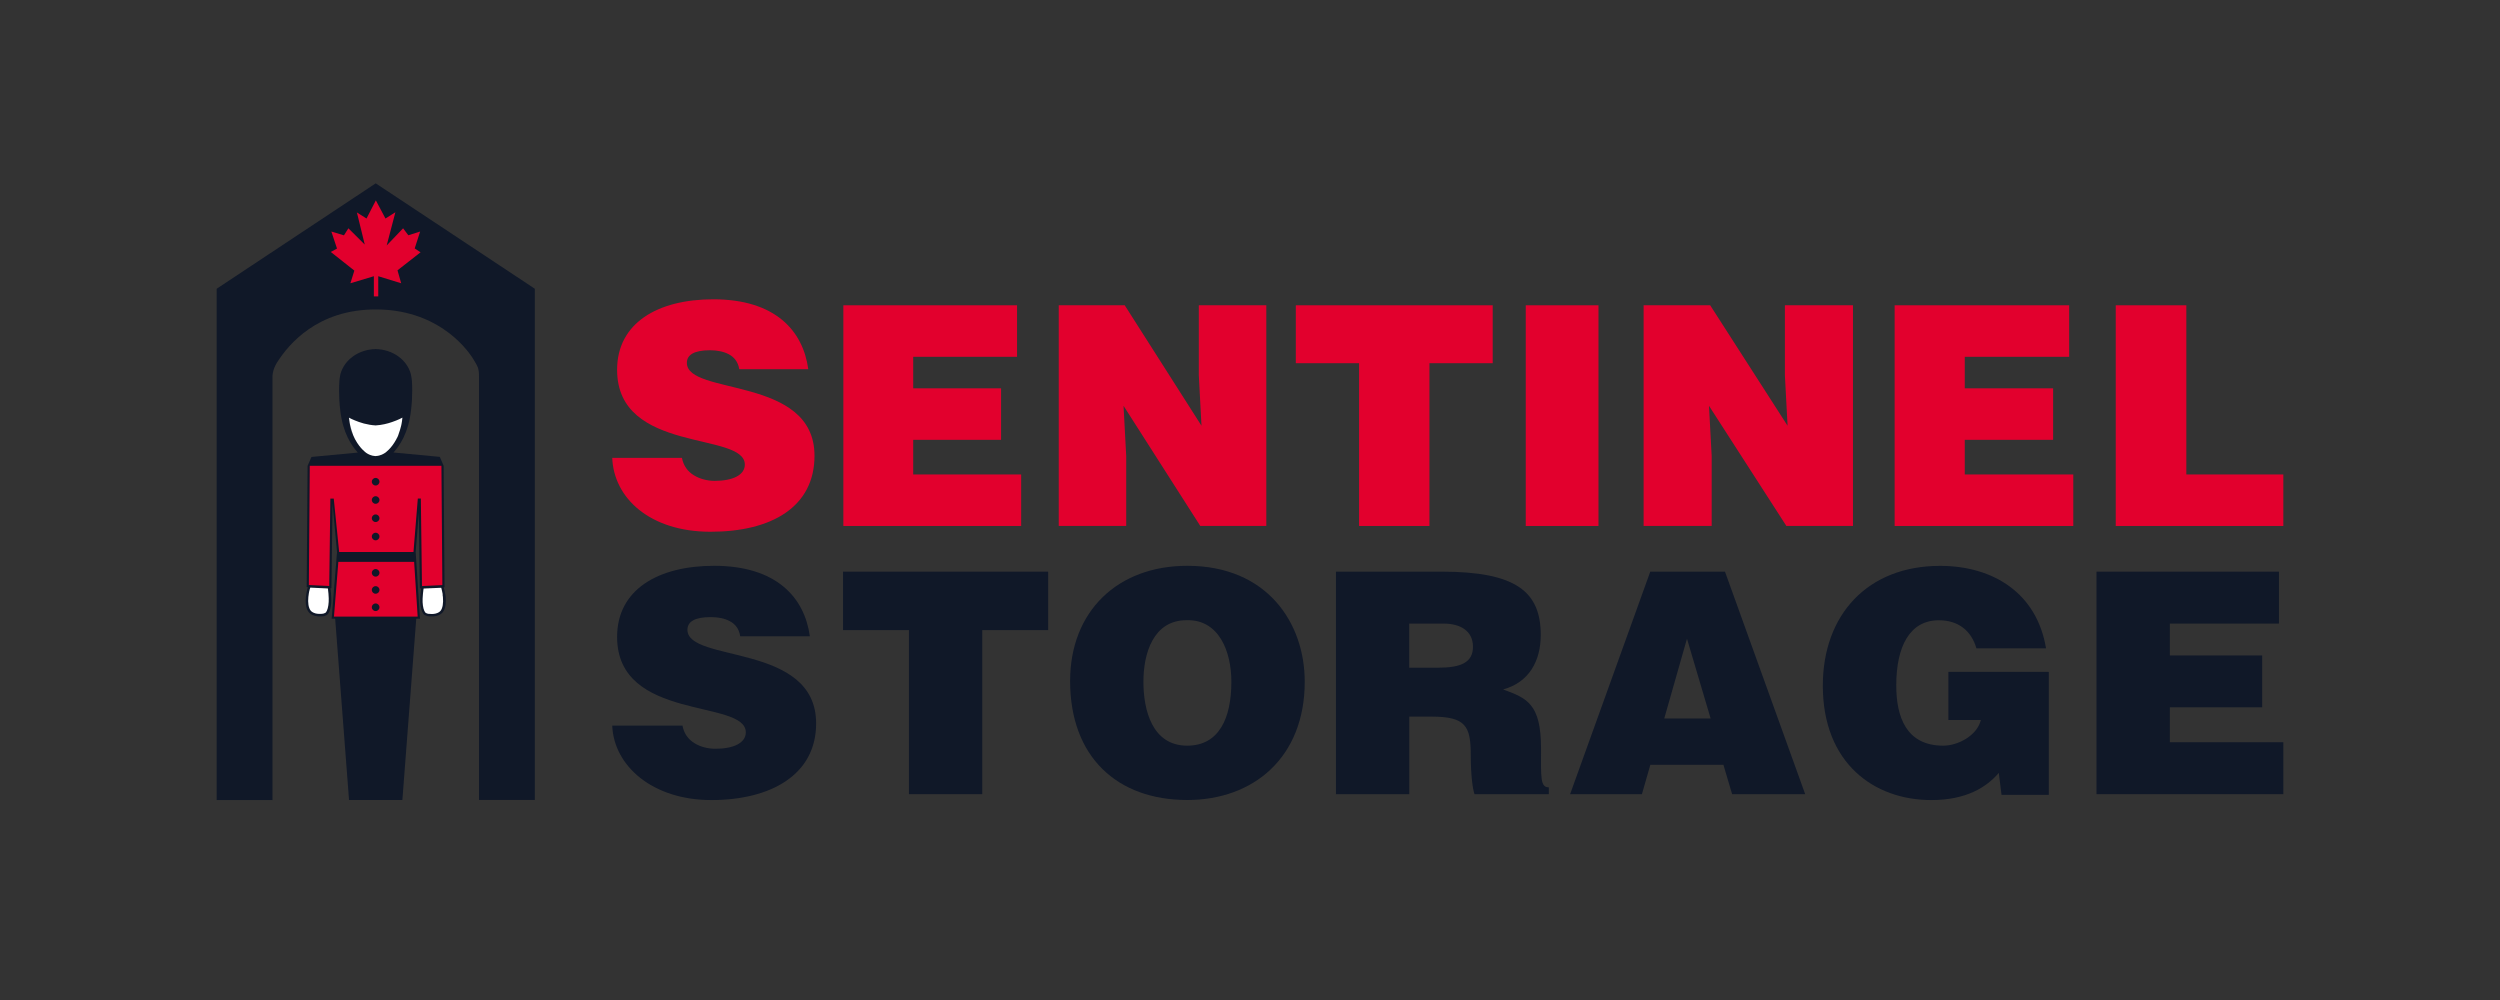 <svg width="150" height="60" viewBox="0 0 150 60" fill="none" xmlns="http://www.w3.org/2000/svg">
<rect x="0" y="0" width="150" height="60" fill="#333333" stroke="none"/>
<path d="M26.711 35.646V35.633C26.703 35.578 26.69 35.527 26.682 35.477C26.669 35.413 26.656 35.363 26.643 35.316C26.635 35.282 26.626 35.257 26.618 35.232H26.673L26.618 27.948L26.563 27.817L26.389 27.412L23.608 27.15C23.986 26.736 24.5 25.981 24.657 24.655C24.716 24.191 24.733 23.781 24.733 23.443C24.733 23.228 24.729 23.042 24.716 22.89V22.873C24.703 22.671 24.648 22.434 24.648 22.434C24.415 21.585 23.566 20.965 22.538 20.944C21.515 20.965 20.662 21.585 20.429 22.434C20.429 22.434 20.374 22.675 20.361 22.877V22.894C20.352 23.05 20.344 23.236 20.344 23.447C20.344 23.785 20.361 24.195 20.42 24.659C20.577 25.985 21.091 26.741 21.469 27.154L18.688 27.416C18.688 27.416 18.62 27.573 18.51 27.822C18.493 27.864 18.472 27.906 18.455 27.953L18.4 35.232H18.468C18.459 35.257 18.451 35.282 18.446 35.312C18.434 35.358 18.421 35.413 18.408 35.472C18.4 35.523 18.387 35.574 18.378 35.629V35.646C18.37 35.696 18.361 35.747 18.353 35.802C18.332 35.992 18.311 36.461 18.514 36.718L18.531 36.739C18.591 36.811 18.705 36.904 18.909 36.955C19.028 36.984 19.16 36.992 19.308 36.984C19.346 36.984 19.38 36.976 19.418 36.971H19.444L19.452 36.963L19.584 36.916L19.597 36.908C19.656 36.87 19.711 36.807 19.754 36.71C19.843 36.52 19.89 36.22 19.877 35.903C19.873 35.692 19.851 35.498 19.834 35.367C19.834 35.342 19.826 35.321 19.826 35.295H19.885L19.953 30.22L20.221 33.121L20.174 33.708L19.898 37.123H20.11L20.942 48H24.143L24.975 37.123H25.2L24.941 33.121L25.132 30.756L25.192 35.299H25.268C25.268 35.299 25.259 35.342 25.259 35.367C25.242 35.494 25.221 35.692 25.213 35.899C25.2 36.216 25.242 36.52 25.332 36.71C25.374 36.803 25.425 36.87 25.489 36.908L25.642 36.963L25.667 36.971C25.705 36.976 25.743 36.98 25.782 36.984C25.93 36.997 26.062 36.984 26.181 36.959C26.38 36.912 26.495 36.815 26.558 36.743L26.571 36.727C26.779 36.469 26.758 36 26.741 35.81C26.737 35.755 26.728 35.7 26.72 35.65" fill="#101828"/>
<path d="M25.06 36.997H20.038L20.301 33.712H24.848L25.06 36.997Z" fill="#E2002D"/>
<path d="M25.069 29.912L24.809 33.112V33.121H20.348V33.108L20.025 29.916H20.021H19.822L19.754 35.16L18.531 35.101L18.586 27.948H19.648H19.741H19.809H19.847H19.915H19.979H20.051H24.877H25.094H25.162H25.226H25.23H25.281H25.293H25.361H26.486L26.541 35.105L25.319 35.164L25.251 29.912H25.069Z" fill="#E2002D"/>
<path d="M44.358 22.16C44.281 21.699 44.044 21.425 43.729 21.256C43.415 21.091 43.025 21.015 42.6 21.015C41.641 21.015 41.212 21.294 41.212 21.771C41.212 23.756 48.87 22.527 48.87 27.345C48.87 30.414 46.298 31.905 42.634 31.905C38.971 31.905 36.823 29.865 36.734 27.471H40.915C41.008 27.948 41.267 28.299 41.637 28.518C41.985 28.738 42.452 28.852 42.876 28.852C43.967 28.852 44.689 28.502 44.689 27.877C44.689 25.871 37.026 27.252 37.026 22.189C37.026 19.377 39.467 17.958 42.8 17.958C46.501 17.958 48.182 19.833 48.496 22.151H44.353L44.358 22.16Z" fill="#E2002D"/>
<path d="M50.602 31.558V18.317H61.023V21.408H54.792V23.3H60.064V26.39H54.792V28.468H61.27V31.558H50.602Z" fill="#E2002D"/>
<path d="M72.09 25.546L71.929 22.527V18.317H75.978V31.558H72.018L67.412 24.347L67.573 27.366V31.558H63.524V18.317H67.484L72.09 25.546Z" fill="#E2002D"/>
<path d="M77.749 18.317H89.562V21.792H85.767V31.558H81.544V21.792H77.749V18.317Z" fill="#E2002D"/>
<path d="M95.909 18.317H91.545V31.558H95.909V18.317Z" fill="#E2002D"/>
<path d="M107.255 25.546L107.094 22.527V18.317H111.178V31.558H107.183L102.539 24.347L102.701 27.366V31.558H98.617V18.317H102.611L107.255 25.546Z" fill="#E2002D"/>
<path d="M113.678 31.558V18.317H124.15V21.408H117.885V23.3H123.187V26.39H117.885V28.468H124.397V31.558H113.678Z" fill="#E2002D"/>
<path d="M126.944 31.558V18.317H131.18V28.468H137V31.558H126.944Z" fill="#E2002D"/>
<path d="M22.56 27.361C22.831 27.349 23.031 27.222 23.116 27.163C23.124 27.154 23.133 27.15 23.141 27.146C23.145 27.142 23.154 27.138 23.154 27.133C23.154 27.133 23.226 27.078 23.332 26.973C23.455 26.851 23.617 26.652 23.77 26.373C23.787 26.344 23.799 26.314 23.816 26.28C23.799 26.31 23.787 26.344 23.77 26.373C23.787 26.344 23.799 26.314 23.816 26.28C23.833 26.251 23.846 26.217 23.863 26.188C23.876 26.154 23.893 26.12 23.905 26.086C23.905 26.086 23.905 26.082 23.905 26.078C23.977 25.896 24.028 25.706 24.071 25.533C24.079 25.499 24.088 25.466 24.092 25.432C24.113 25.331 24.126 25.225 24.139 25.111C24.139 25.094 24.143 25.077 24.143 25.056C24.143 25.056 24.143 25.056 24.134 25.06C24.126 25.064 24.113 25.073 24.096 25.081C24.067 25.098 24.024 25.119 23.969 25.145C23.914 25.17 23.85 25.2 23.774 25.229C23.697 25.259 23.612 25.293 23.523 25.322C23.247 25.419 22.904 25.504 22.538 25.525C22.297 25.512 22.063 25.47 21.851 25.415C21.834 25.411 21.821 25.407 21.804 25.402C21.613 25.347 21.439 25.288 21.303 25.229C21.227 25.2 21.163 25.17 21.108 25.145C21.053 25.119 21.01 25.098 20.98 25.081C20.963 25.073 20.951 25.064 20.942 25.06C20.942 25.06 20.942 25.086 20.942 25.094C20.951 25.149 20.963 25.271 20.98 25.364C20.98 25.39 20.989 25.411 20.993 25.436C21.002 25.47 21.006 25.504 21.015 25.537C21.057 25.71 21.108 25.901 21.18 26.082C21.18 26.082 21.18 26.086 21.18 26.09C21.21 26.158 21.239 26.221 21.269 26.285C21.286 26.314 21.299 26.348 21.316 26.378C21.299 26.348 21.286 26.319 21.269 26.285C21.286 26.314 21.299 26.348 21.316 26.378C21.469 26.656 21.63 26.855 21.753 26.977C21.859 27.083 21.931 27.138 21.931 27.138C21.931 27.138 21.94 27.146 21.944 27.15C21.953 27.159 21.97 27.171 21.991 27.184C22.084 27.247 22.275 27.353 22.526 27.366" fill="white"/>
<path d="M23.905 26.09C23.893 26.124 23.876 26.158 23.863 26.192C23.876 26.158 23.893 26.128 23.905 26.09Z" fill="white"/>
<path d="M20.938 25.119C20.947 25.204 20.959 25.288 20.972 25.369C20.959 25.276 20.942 25.153 20.934 25.098C20.934 25.107 20.934 25.111 20.934 25.119" fill="white"/>
<path d="M20.93 25.064L20.935 25.07V25.064H20.93Z" fill="white"/>
<path d="M23.816 26.285C23.846 26.221 23.88 26.158 23.905 26.09C23.88 26.158 23.85 26.221 23.816 26.285Z" fill="white"/>
<path d="M21.176 26.09C21.201 26.158 21.231 26.221 21.265 26.285C21.235 26.221 21.206 26.158 21.176 26.09Z" fill="white"/>
<path d="M21.808 25.415C21.808 25.415 21.838 25.424 21.856 25.428C21.838 25.428 21.826 25.419 21.808 25.415Z" fill="white"/>
<path d="M23.863 26.188C23.85 26.221 23.833 26.251 23.816 26.28C23.846 26.217 23.88 26.154 23.905 26.086C23.893 26.12 23.876 26.154 23.863 26.188Z" fill="white"/>
<path d="M21.176 26.09C21.206 26.158 21.231 26.221 21.265 26.285C21.235 26.226 21.206 26.158 21.176 26.09Z" fill="white"/>
<path d="M21.261 26.285C21.231 26.226 21.201 26.158 21.172 26.09C21.197 26.158 21.227 26.221 21.261 26.285Z" fill="white"/>
<path d="M20.985 25.44C21.006 25.563 21.036 25.677 21.066 25.782C21.095 25.888 21.133 25.989 21.172 26.082C21.099 25.901 21.049 25.71 21.006 25.537C20.997 25.504 20.989 25.47 20.985 25.436" fill="white"/>
<path d="M20.985 25.44C20.993 25.474 20.997 25.508 21.006 25.542C20.997 25.508 20.989 25.474 20.985 25.44Z" fill="white"/>
<path d="M26.563 35.671V35.658C26.554 35.608 26.546 35.557 26.533 35.511C26.52 35.451 26.508 35.401 26.499 35.358C26.491 35.325 26.482 35.291 26.474 35.266L25.417 35.312C25.417 35.337 25.408 35.363 25.404 35.392C25.387 35.515 25.366 35.709 25.357 35.912C25.344 36.203 25.383 36.486 25.459 36.651C25.489 36.714 25.518 36.756 25.552 36.781L25.68 36.828C25.854 36.849 26.002 36.845 26.134 36.815C26.295 36.777 26.384 36.705 26.431 36.651L26.44 36.638C26.558 36.49 26.609 36.178 26.576 35.827C26.571 35.776 26.563 35.726 26.554 35.675" fill="white"/>
<path d="M19.686 35.384C19.686 35.354 19.677 35.329 19.673 35.308L18.616 35.257C18.608 35.282 18.599 35.312 18.586 35.35C18.574 35.392 18.561 35.443 18.548 35.502C18.54 35.548 18.527 35.599 18.523 35.65V35.667C18.514 35.717 18.506 35.764 18.502 35.814C18.463 36.165 18.514 36.477 18.633 36.625L18.646 36.642C18.688 36.693 18.777 36.764 18.939 36.807C19.066 36.836 19.219 36.845 19.393 36.819L19.52 36.773C19.554 36.752 19.584 36.705 19.614 36.642C19.69 36.477 19.733 36.194 19.724 35.903C19.72 35.7 19.699 35.51 19.682 35.384" fill="white"/>
<path d="M22.538 36.207C22.411 36.207 22.309 36.308 22.309 36.435C22.309 36.562 22.411 36.663 22.538 36.663C22.666 36.663 22.768 36.562 22.768 36.435C22.768 36.308 22.666 36.207 22.538 36.207Z" fill="#101828"/>
<path d="M22.538 35.169C22.411 35.169 22.309 35.27 22.309 35.397C22.309 35.523 22.411 35.624 22.538 35.624C22.666 35.624 22.768 35.523 22.768 35.397C22.768 35.27 22.666 35.169 22.538 35.169Z" fill="#101828"/>
<path d="M22.538 34.142C22.411 34.142 22.309 34.244 22.309 34.37C22.309 34.497 22.411 34.598 22.538 34.598C22.666 34.598 22.768 34.497 22.768 34.37C22.768 34.244 22.666 34.142 22.538 34.142Z" fill="#101828"/>
<path d="M22.538 31.964C22.411 31.964 22.309 32.065 22.309 32.192C22.309 32.318 22.411 32.42 22.538 32.42C22.666 32.42 22.768 32.318 22.768 32.192C22.768 32.065 22.666 31.964 22.538 31.964Z" fill="#101828"/>
<path d="M22.538 30.866C22.411 30.866 22.309 30.967 22.309 31.094C22.309 31.221 22.411 31.322 22.538 31.322C22.666 31.322 22.768 31.221 22.768 31.094C22.768 30.967 22.666 30.866 22.538 30.866Z" fill="#101828"/>
<path d="M22.538 29.772C22.411 29.772 22.309 29.874 22.309 30C22.309 30.127 22.411 30.228 22.538 30.228C22.666 30.228 22.768 30.127 22.768 30C22.768 29.874 22.666 29.772 22.538 29.772Z" fill="#101828"/>
<path d="M22.538 28.675C22.411 28.675 22.309 28.776 22.309 28.903C22.309 29.029 22.411 29.131 22.538 29.131C22.666 29.131 22.768 29.029 22.768 28.903C22.768 28.776 22.666 28.675 22.538 28.675Z" fill="#101828"/>
<path d="M22.543 11L13 17.325V48.004H16.349V22.556C16.375 22.084 16.655 21.699 16.655 21.699C17.309 20.686 19.019 18.566 22.547 18.566C26.07 18.566 27.883 20.686 28.435 21.606V21.611C28.473 21.674 28.503 21.725 28.537 21.779C28.626 21.948 28.74 22.079 28.74 22.552V47.996H32.09V17.325L22.543 11Z" fill="#101828"/>
<path d="M21.991 13.111L21.414 12.748L21.885 14.673L20.904 13.698L20.637 14.12L19.881 13.892L20.221 14.914L19.847 15.117L21.261 16.236L21.023 16.996L22.432 16.573V17.785H22.695V16.573L24.071 16.996L23.85 16.219L25.234 15.138L24.882 14.906L25.209 13.892L24.5 14.116L24.186 13.698L23.201 14.728L23.723 12.735L23.128 13.111L22.551 12.022L21.991 13.111Z" fill="#E2002D"/>
<path d="M41.246 37.786C41.246 37.305 41.675 37.026 42.643 37.026C43.076 37.026 43.466 37.098 43.78 37.267C44.099 37.432 44.341 37.71 44.413 38.175H48.59C48.272 35.84 46.574 33.948 42.846 33.948C39.489 33.948 37.026 35.375 37.026 38.213C37.026 43.313 44.748 41.924 44.748 43.942C44.748 44.572 44.022 44.926 42.923 44.926C42.49 44.926 42.027 44.816 41.675 44.593C41.301 44.369 41.038 44.018 40.949 43.537H36.734C36.827 45.944 39.141 48.004 42.681 48.004C46.221 48.004 48.968 46.505 48.968 43.406C48.968 38.546 41.246 39.788 41.246 37.786Z" fill="#101828"/>
<path d="M50.581 37.807H54.537V47.65H58.935V37.807H62.891V34.299H50.581V37.807Z" fill="#101828"/>
<path d="M71.237 33.948C67.06 33.948 64.207 36.672 64.207 40.864C64.207 45.407 67.022 48 71.237 48C75.21 48 78.284 45.446 78.284 40.902C78.284 37.377 76.029 33.948 71.237 33.948ZM71.237 44.74C69.127 44.74 68.605 42.604 68.605 40.902C68.605 39.201 69.199 37.212 71.194 37.212C73.134 37.157 73.882 39.083 73.882 40.902C73.882 43.106 73.134 44.74 71.233 44.74" fill="#101828"/>
<path d="M92.462 44.905C92.462 42.215 91.604 41.886 90.186 41.367C91.753 40.94 92.445 39.644 92.445 38.103C92.445 35.506 90.972 34.299 86.498 34.299H80.156V47.65H84.558V42.997H85.899C87.949 42.997 88.246 43.571 88.246 45.315C88.246 46.501 88.361 47.354 88.471 47.65H92.929V47.24C92.406 47.24 92.462 46.645 92.462 44.901M86.29 40.066H84.553V37.415H86.604C87.631 37.415 88.378 37.858 88.378 38.804C88.378 39.75 87.652 40.062 86.29 40.062" fill="#101828"/>
<path d="M99.016 34.299L94.206 47.65H98.515L99.02 45.889H103.405L103.927 47.65H108.312L103.499 34.299H99.025H99.016ZM99.856 43.106L101.219 38.322L102.637 43.106H99.861H99.856Z" fill="#101828"/>
<path d="M116.913 43.199H118.853C118.628 44.128 117.49 44.74 116.594 44.74C114.374 44.74 113.776 43.013 113.776 41.126C113.776 38.77 114.595 37.216 116.331 37.216C117.469 37.216 118.271 37.812 118.585 38.901H122.762C122.223 35.62 119.63 33.952 116.403 33.952C112.057 33.952 109.369 36.883 109.369 41.143C109.369 45.796 112.447 48.004 115.877 48.004C117.987 48.004 119.197 47.227 119.927 46.374L120.092 47.692H122.928V40.311H116.904V43.203L116.913 43.199Z" fill="#101828"/>
<path d="M130.191 44.533V42.439H135.731V39.327H130.191V37.415H136.737V34.299H125.789V47.65H137V44.533H130.191Z" fill="#101828"/>
</svg>

